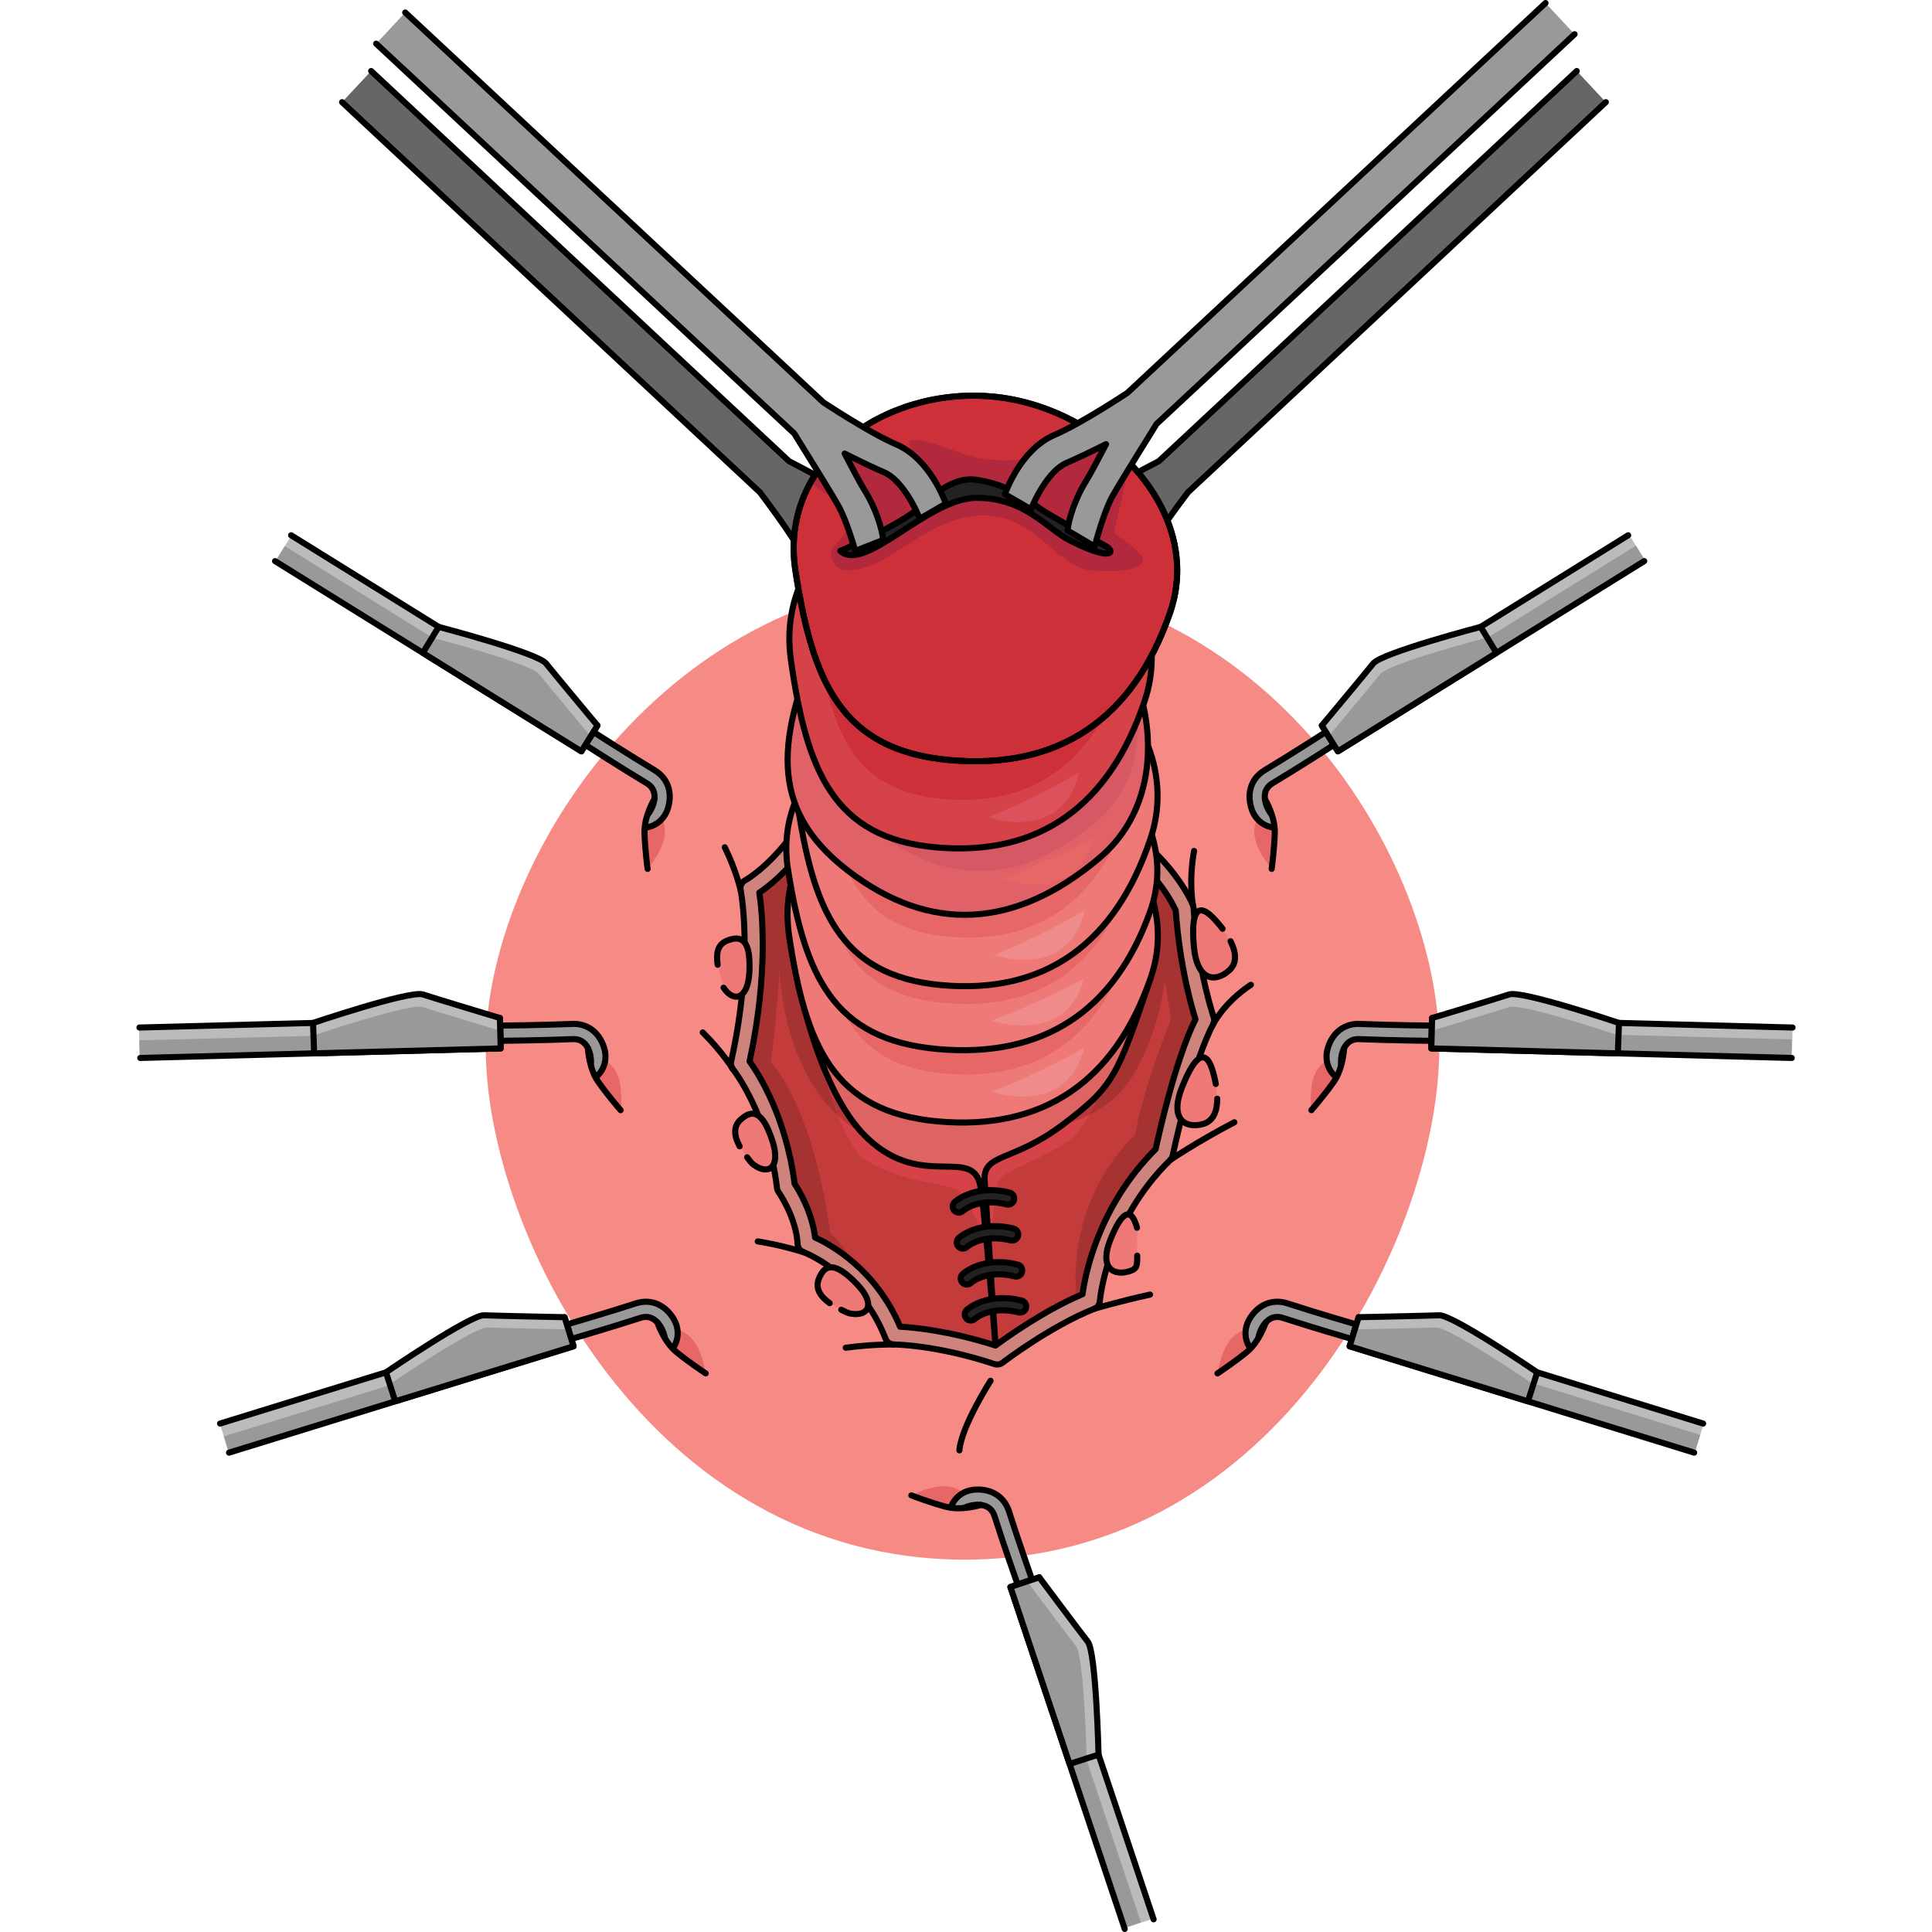 <?xml version="1.0" encoding="utf-8"?>
<!-- Created by: Science Figures, www.sciencefigures.org, Generator: Science Figures Editor -->
<svg version="1.1" id="Camada_1" xmlns="http://www.w3.org/2000/svg" xmlns:xlink="http://www.w3.org/1999/xlink" 
	 width="800px" height="800px" viewBox="0 0 272.554 317.362" enable-background="new 0 0 272.554 317.362"
	 xml:space="preserve">
<g>
	<path fill="#F68B85" d="M136.073,94.927c-49.238,0-78.686,46.81-78.686,77.217s26.945,84.053,78.686,84.053
		c51.742,0,77.947-53.643,77.947-84.053C214.019,141.734,186.278,94.927,136.073,94.927z"/>
	<path fill="#C33B3B" d="M125.451,217.933c2.254,0.117,8.068,0.653,15.674,3.091c1.949-1.442,8.06-5.793,14.296-8.439
		c0.442-3.263,2.596-14.437,12.015-23.832c0.54-2.519,3.268-14.769,6.538-21.317c-0.637-1.999-2.564-8.648-3.249-17.884
		c-1.108-2.443-11.542-22.978-46.261-16.182c-0.047,0.009-0.095,0.016-0.142,0.021c-0.109,0.011-10.888,1.105-14.618,6.004
		c-3.106,4.08-5.958,6.288-7.377,7.239c0.478,3.152,1.529,13.228-1.602,27.71c1.447,2.01,5.978,9.046,7.398,20.098
		c0.708,1.077,2.874,4.662,3.365,8.839C114.061,204.448,121.462,208.504,125.451,217.933z"/>
	<path fill="#D54247" d="M109.561,163.998c0,0,5.024,22.801,9.855,26.279s12.367,4.058,15.072,5.024s5.604,11.014,5.604,11.014
		s0.966-10.821,1.546-12.367s7.922-3.865,11.787-6.763s10.048-19.13,10.048-19.13L109.561,163.998z"/>
	<path opacity="0.15" enable-background="new    " d="M124.464,133.371c-0.047,0.009-0.095,0.016-0.143,0.021
		c-0.108,0.01-10.888,1.104-14.618,6.004c-3.106,4.08-5.958,6.287-7.377,7.239c0.478,3.152,1.529,13.228-1.602,27.71
		c1.447,2.01,5.978,9.046,7.398,20.098c0.708,1.077,2.874,4.662,3.365,8.839c1.301,0.59,3.838,1.923,6.543,4.313
		c-1.347-1.983-2.837-3.968-4.056-5.052c0,0-2.186-19.166-9.75-28.076c0,0,1.408-10.956,1.356-15.802
		c0.108,3.195,1.274,20.715,13.857,27.654l32.848-1.659c0,0,7.418-1.283,11.621-8.344c4.203-7.061,5.044-15.299,5.044-15.299
		l1.009,6.389c0,0-4.708,11.6-5.884,18.997c0,0-11.053,9.434-9.701,26.645c0.348-0.158,0.697-0.314,1.047-0.462
		c0.442-3.263,2.596-14.437,12.016-23.832c0.54-2.519,3.268-14.769,6.538-21.318c-0.637-1.999-2.564-8.648-3.249-17.884
		C169.617,147.11,159.183,126.574,124.464,133.371z"/>
	<path fill="#DE6363" stroke="#000000" stroke-linecap="round" stroke-linejoin="round" stroke-miterlimit="10" d="M107.241,153.848
		c0,0,3.237,23.18,12.196,32.471c8.959,9.29,17.334,2.172,19.075,7.919c0.678,2.236,2.612,26.787,2.612,26.787
		s-1.453-22.238-1.78-27.075c-0.31-4.588,4.645-2.986,12.94-9.29s8.798-7.737,14.353-24.108L107.241,153.848z"/>
	<path fill="#222222" stroke="#000000" stroke-linecap="round" stroke-linejoin="round" stroke-miterlimit="10" d="M135.097,199.183
		c-0.271,0-0.542-0.109-0.739-0.326c-0.369-0.407-0.345-1.032,0.059-1.405c0.133-0.122,3.309-2.978,9.021-1.549
		c0.536,0.134,0.862,0.677,0.728,1.213c-0.134,0.535-0.68,0.861-1.212,0.728c-4.617-1.154-7.082,0.992-7.185,1.083
		C135.577,199.099,135.336,199.183,135.097,199.183z"/>
	<path fill="#222222" stroke="#000000" stroke-linecap="round" stroke-linejoin="round" stroke-miterlimit="10" d="M135.753,205.093
		c-0.271,0-0.542-0.109-0.739-0.326c-0.369-0.407-0.345-1.032,0.059-1.405c0.133-0.122,3.31-2.979,9.021-1.549
		c0.536,0.134,0.862,0.677,0.728,1.213c-0.134,0.535-0.679,0.862-1.212,0.728c-4.616-1.154-7.081,0.991-7.185,1.083
		C136.233,205.009,135.993,205.093,135.753,205.093z"/>
	<path fill="#222222" stroke="#000000" stroke-linecap="round" stroke-linejoin="round" stroke-miterlimit="10" d="M136.411,211.004
		c-0.271,0-0.542-0.109-0.739-0.326c-0.369-0.407-0.345-1.032,0.059-1.405c0.133-0.122,3.313-2.978,9.02-1.549
		c0.536,0.134,0.862,0.677,0.728,1.213c-0.134,0.535-0.678,0.863-1.212,0.728c-4.614-1.155-7.08,0.991-7.184,1.083
		C136.89,210.92,136.65,211.004,136.411,211.004z"/>
	<path fill="#222222" stroke="#000000" stroke-linecap="round" stroke-linejoin="round" stroke-miterlimit="10" d="M137.067,216.914
		c-0.271,0-0.542-0.109-0.739-0.326c-0.369-0.407-0.345-1.032,0.059-1.405c0.133-0.122,3.31-2.978,9.021-1.549
		c0.536,0.134,0.862,0.677,0.728,1.213c-0.134,0.535-0.678,0.861-1.212,0.728c-4.614-1.155-7.082,0.991-7.185,1.083
		C137.546,216.83,137.306,216.914,137.067,216.914z"/>
	<path fill="#CE847C" stroke="#000000" stroke-linecap="round" stroke-linejoin="round" stroke-miterlimit="10" d="M141.397,224.143
		c-0.157,0-0.313-0.025-0.465-0.075c-9.575-3.178-16.423-3.215-16.491-3.215c-0.61,0-1.158-0.376-1.378-0.946
		c-4.122-10.703-13.38-14.187-13.473-14.221c-0.556-0.203-0.94-0.719-0.972-1.31c-0.235-4.428-3.092-8.503-3.121-8.543
		c-0.141-0.2-0.233-0.435-0.262-0.678c-1.489-12.263-7.19-19.466-7.248-19.537c-0.282-0.349-0.39-0.811-0.292-1.249
		c3.786-16.978,1.583-28.055,1.56-28.164c-0.133-0.645,0.176-1.302,0.759-1.607c0.029-0.016,3.449-1.881,7.338-6.99
		c4.376-5.75,15.492-7.032,16.611-7.147c11.067-2.157,26.84-2.833,39.263,6.125c7.527,5.427,10.206,11.779,10.317,12.047
		c0.061,0.146,0.096,0.3,0.108,0.458c0.758,10.614,3.286,17.911,3.312,17.983c0.137,0.39,0.105,0.82-0.089,1.185
		c-3.51,6.587-6.61,21.389-6.64,21.538c-0.06,0.287-0.204,0.551-0.414,0.757c-10.438,10.186-11.549,23.054-11.56,23.183
		c-0.043,0.561-0.402,1.049-0.925,1.258c-7.28,2.901-14.96,8.786-15.037,8.845C142.037,224.038,141.72,224.143,141.397,224.143z
		 M125.451,217.933c2.254,0.117,8.068,0.653,15.674,3.091c1.949-1.442,8.06-5.793,14.296-8.439
		c0.442-3.263,2.596-14.437,12.015-23.832c0.54-2.519,3.268-14.769,6.538-21.317c-0.637-1.999-2.564-8.648-3.25-17.884
		c-1.108-2.443-11.542-22.978-46.261-16.182c-0.047,0.009-0.095,0.016-0.142,0.021c-0.109,0.011-10.888,1.105-14.618,6.004
		c-3.106,4.08-5.958,6.288-7.377,7.239c0.478,3.152,1.529,13.228-1.602,27.71c1.447,2.01,5.978,9.046,7.398,20.098
		c0.708,1.077,2.874,4.662,3.365,8.839C114.06,204.448,121.462,208.504,125.451,217.933z"/>
	<path fill="none" stroke="#000000" stroke-linecap="round" stroke-linejoin="round" stroke-miterlimit="10" d="M157.335,214.991
		c0,0,3.754-1.133,9.174-2.337"/>
	<path fill="none" stroke="#000000" stroke-linecap="round" stroke-linejoin="round" stroke-miterlimit="10" d="M169.82,190.551
		c0,0,4.217-2.89,10.541-6.202"/>
	<path fill="none" stroke="#000000" stroke-linecap="round" stroke-linejoin="round" stroke-miterlimit="10" d="M176.875,168.256
		c0,0,1.679-3.48,6.196-6.491"/>
	<path fill="none" stroke="#000000" stroke-linecap="round" stroke-linejoin="round" stroke-miterlimit="10" d="M173.545,148.63
		c0,0-0.712-3.728,0.192-8.847"/>
	<path fill="none" stroke="#000000" stroke-linecap="round" stroke-linejoin="round" stroke-miterlimit="10" d="M99.256,146.204
		c0,0-0.8-3.41-2.606-7.023"/>
	<path fill="none" stroke="#000000" stroke-linecap="round" stroke-linejoin="round" stroke-miterlimit="10" d="M97.988,175.617
		c0,0-1.639-2.711-4.952-6.024"/>
	<path fill="none" stroke="#000000" stroke-linecap="round" stroke-linejoin="round" stroke-miterlimit="10" d="M109.591,205.686
		c0,0-3.607-1.163-7.521-1.765"/>
	<path fill="none" stroke="#000000" stroke-linecap="round" stroke-linejoin="round" stroke-miterlimit="10" d="M124.441,220.853
		c0,0-3.401-0.069-7.918,0.533"/>
	<path fill="none" stroke="#000000" stroke-linecap="round" stroke-linejoin="round" stroke-miterlimit="10" d="M140.312,226.806
		c0,0-4.818,7.528-5.119,11.443"/>
	<path fill="#EE7976" d="M179.734,154.613l-1.311-2.05c-0.374-0.493-0.78-0.975-1.199-1.437c-2.876-3.163-4.023-1.509-3.52,4.275
		c0.503,5.784,3.52,6.035,5.784,4.023C180.858,158.206,180.661,156.435,179.734,154.613z"/>
	<path fill="#EE7976" d="M176.898,176.236c-1.125-4.124-2.899-3.171-5.078,2.21c-2.179,5.381,0.396,6.976,3.326,6.211
		c1.774-0.463,2.403-2.13,2.405-4.175l-0.237-2.421C177.205,177.452,177.062,176.838,176.898,176.236z"/>
	<path fill="#EE7976" d="M112.074,210.144c-0.579,1.54,0.318,2.864,1.816,3.924l1.897,1.08c0.503,0.235,1.001,0.547,1.553,0.64
		c2.994,0.502,4.133-1.63,1.009-4.867C114.731,207.172,113.03,207.6,112.074,210.144z"/>
	<path fill="#EE7976" d="M99.193,183.976c-1.198,1.128-0.976,2.712-0.098,4.323l1.229,1.805c0.348,0.433,0.658,0.932,1.113,1.258
		c2.467,1.769,4.428,0.356,3.048-3.925C102.887,182.478,101.172,182.113,99.193,183.976z"/>
	<path fill="#EE7976" d="M100.692,159.65c0.25-5.204-1.226-6.149-3.734-5.102c-1.518,0.634-1.733,2.106-1.478,3.923l0.977,3.779
		C98.143,164.774,100.476,164.142,100.692,159.65z"/>
	<path fill="#EE7976" d="M160.02,203.572c-1.867,4.611,0.339,5.978,2.85,5.322c1.52-0.397,1.534-0.877,1.535-2.629l-0.034-4.587
		C163.407,198.144,161.886,198.96,160.02,203.572z"/>
	<path fill="none" stroke="#000000" stroke-linecap="round" stroke-linejoin="round" stroke-miterlimit="10" d="M178.423,152.563
		c-0.374-0.493-0.78-0.975-1.199-1.437c-2.876-3.163-4.023-1.509-3.52,4.275c0.503,5.784,3.52,6.035,5.784,4.023
		c1.37-1.218,1.173-2.989,0.246-4.811"/>
	<path fill="none" stroke="#000000" stroke-linecap="round" stroke-linejoin="round" stroke-miterlimit="10" d="M177.314,178.061
		c-0.109-0.609-0.252-1.223-0.416-1.825c-1.125-4.124-2.899-3.171-5.078,2.21c-2.179,5.381,0.396,6.976,3.326,6.211
		c1.774-0.463,2.403-2.13,2.405-4.175"/>
	<path fill="none" stroke="#000000" stroke-linecap="round" stroke-linejoin="round" stroke-miterlimit="10" d="M115.787,215.148
		c0.503,0.235,1.001,0.547,1.553,0.64c2.994,0.502,4.133-1.63,1.009-4.867c-3.618-3.749-5.319-3.321-6.275-0.777
		c-0.579,1.54,0.318,2.864,1.816,3.924"/>
	<path fill="none" stroke="#000000" stroke-linecap="round" stroke-linejoin="round" stroke-miterlimit="10" d="M100.324,190.104
		c0.348,0.433,0.658,0.932,1.113,1.258c2.467,1.769,4.428,0.356,3.048-3.925c-1.598-4.959-3.313-5.324-5.292-3.461
		c-1.198,1.128-0.976,2.712-0.098,4.323"/>
	<path fill="none" stroke="#000000" stroke-linecap="round" stroke-linejoin="round" stroke-miterlimit="10" d="M96.457,162.25
		c1.686,2.524,4.019,1.892,4.235-2.6c0.25-5.204-1.226-6.149-3.734-5.102c-1.518,0.634-1.733,2.106-1.478,3.923"/>
	<path fill="none" stroke="#000000" stroke-linecap="round" stroke-linejoin="round" stroke-miterlimit="10" d="M164.371,201.678
		c-0.964-3.534-2.485-2.718-4.351,1.894c-1.867,4.611,0.339,5.978,2.85,5.322c1.52-0.397,1.534-0.877,1.535-2.629"/>
	<path fill="#666666" d="M125.65,89.115l2.317-4.626c-0.037,0.009-5.846-1.087-8.543-2.389c-3.593-1.735-11.819-6.171-12.226-6.348
		L38.562,11.665l-4.777,5.116l68.636,64.087c0.052,0.083,5.511,7.16,7.727,11.478c2.767,5.392,9.961,7.363,10.266,7.443l2.188-4.462
		c-1.487-0.405-6.557-2.44-8.006-5.264c-0.902-1.757-2.233-4.079-3.534-6.28c2.39,1.062,4.821,2.089,6.188,2.82
		C120.553,88.367,124.053,89.081,125.65,89.115z"/>
	<path fill="none" stroke="#000000" stroke-linecap="round" stroke-linejoin="round" stroke-miterlimit="10" d="M33.785,16.781
		l68.636,64.087c0.052,0.083,5.511,7.16,7.727,11.478c2.767,5.392,9.961,7.363,10.266,7.443l2.188-4.462
		c-1.487-0.405-6.557-2.44-8.006-5.264c-0.902-1.757-2.233-4.079-3.534-6.28c2.39,1.062,4.821,2.089,6.188,2.82
		c3.303,1.764,6.803,2.478,8.4,2.512l2.317-4.626c-0.037,0.009-5.846-1.087-8.543-2.389c-3.593-1.735-11.819-6.171-12.226-6.348
		L38.562,11.665"/>
	<path fill="#666666" d="M236.603,11.665l-68.636,64.087c-0.407,0.177-8.633,4.613-12.226,6.348
		c-2.697,1.302-8.506,2.398-8.543,2.389l2.317,4.626c1.597-0.034,5.097-0.748,8.4-2.512c1.367-0.731,3.798-1.758,6.188-2.82
		c-1.301,2.201-2.632,4.523-3.534,6.28c-1.449,2.824-6.519,4.859-8.006,5.264l2.188,4.462c0.305-0.08,7.499-2.051,10.266-7.443
		c2.216-4.318,7.675-11.395,7.727-11.478l68.636-64.087L236.603,11.665z"/>
	<path fill="none" stroke="#000000" stroke-linecap="round" stroke-linejoin="round" stroke-miterlimit="10" d="M241.38,16.781
		l-68.636,64.087c-0.052,0.083-5.511,7.16-7.727,11.478c-2.767,5.392-9.961,7.363-10.266,7.443l-2.188-4.462
		c1.487-0.405,6.557-2.44,8.006-5.264c0.902-1.757,2.233-4.079,3.534-6.28c-2.39,1.062-4.821,2.089-6.188,2.82
		c-3.303,1.764-6.803,2.478-8.4,2.512l-2.317-4.626c0.037,0.009,5.846-1.087,8.543-2.389c3.593-1.735,11.819-6.171,12.226-6.348
		l68.636-64.087"/>
	<path fill="#EE7976" d="M107.241,153.848c-2.648-17.465,14.033-29.565,31.258-28.022c17.225,1.544,33.891,17.971,28.138,34.725
		c-5.884,17.138-17.752,25.201-34.977,23.657C114.435,182.665,109.944,171.67,107.241,153.848z"/>
	<path fill="#E66766" d="M111.636,150.088c-2.291-15.112,12.142-25.582,27.046-24.246s29.324,15.549,24.347,30.047
		c-5.091,14.828-15.36,21.805-30.264,20.47C117.861,175.023,113.975,165.509,111.636,150.088z"/>
	<path fill="#EF8B8B" d="M155.677,172.132c0,0-6.972,4.027-15.205,7.202C140.472,179.334,152.848,183.718,155.677,172.132z"/>
	<path fill="none" stroke="#000000" stroke-linecap="round" stroke-linejoin="round" stroke-miterlimit="10" d="M107.241,153.848
		c-2.648-17.465,14.033-29.565,31.258-28.022c17.225,1.544,33.891,17.971,28.138,34.725c-5.884,17.138-17.752,25.201-34.977,23.657
		C114.435,182.665,109.944,171.67,107.241,153.848z"/>
	<path fill="#EE7976" d="M107.053,142.938c-2.716-16.866,13.948-28.494,31.207-26.95c17.259,1.544,34.012,17.452,28.311,33.607
		c-5.831,16.524-17.689,24.269-34.948,22.726S109.826,160.149,107.053,142.938z"/>
	<path fill="#E66766" d="M111.442,139.324c-2.35-14.594,12.068-24.654,27.002-23.318s29.429,15.1,24.496,29.078
		c-5.045,14.297-15.305,20.999-30.239,19.663S113.841,154.216,111.442,139.324z"/>
	<path fill="#EF8B8B" d="M155.636,160.739c0,0-6.969,3.865-15.204,6.904C140.432,167.643,152.844,171.913,155.636,160.739z"/>
	<path fill="none" stroke="#000000" stroke-linecap="round" stroke-linejoin="round" stroke-miterlimit="10" d="M107.053,142.938
		c-2.716-16.866,13.948-28.494,31.207-26.95c17.259,1.544,34.012,17.452,28.311,33.607c-5.831,16.524-17.689,24.269-34.948,22.726
		S109.826,160.149,107.053,142.938z"/>
	<path fill="#EE7976" d="M108.479,131.151c-2.534-17.68,13.831-29.986,30.683-28.476c16.853,1.51,33.109,18.095,27.424,35.082
		c-5.815,17.375-17.456,25.578-34.309,24.067C115.424,160.315,111.065,149.193,108.479,131.151z"/>
	<path fill="#E66766" d="M112.792,127.33c-2.193-15.298,11.967-25.946,26.549-24.639s28.647,15.657,23.729,30.355
		c-5.031,15.033-15.104,22.131-29.686,20.824C118.802,152.564,115.03,142.941,112.792,127.33z"/>
	<path fill="#EF8B8B" d="M155.821,149.52c0,0-6.837,4.1-14.905,7.341C140.916,156.86,153.014,161.262,155.821,149.52z"/>
	<path fill="none" stroke="#000000" stroke-linecap="round" stroke-linejoin="round" stroke-miterlimit="10" d="M108.479,131.151
		c-2.534-17.68,13.831-29.986,30.683-28.476c16.853,1.51,33.109,18.095,27.424,35.082c-5.815,17.375-17.456,25.578-34.309,24.067
		C115.424,160.315,111.065,149.193,108.479,131.151z"/>
	<path fill="#E06167" d="M112.543,103.962c6.952-16.494,27.112-18.22,40.577-7.859s18.671,33.302,5.129,44.78
		c-13.851,11.74-27.908,12.496-41.373,2.135C103.411,132.658,105.448,120.794,112.543,103.962z"/>
	<path fill="#D65865" d="M118.154,103.014c6.016-14.272,23.459-15.765,35.11-6.8s16.155,28.815,4.438,38.746
		c-11.985,10.159-24.148,10.812-35.798,1.848S112.015,117.577,118.154,103.014z"/>
	<path fill="#E66766" d="M157.301,137.534c0,0-6.965,3.864-15.132,6.828C142.169,144.362,154.111,149.177,157.301,137.534z"/>
	<path fill="none" stroke="#000000" stroke-linecap="round" stroke-linejoin="round" stroke-miterlimit="10" d="M112.543,103.962
		c6.952-16.494,27.112-18.22,40.577-7.859s18.671,33.302,5.129,44.78c-13.851,11.74-27.908,12.496-41.373,2.135
		C103.411,132.658,105.448,120.794,112.543,103.962z"/>
	<path fill="#D54247" d="M107.524,108.518c-2.535-17.68,13.831-29.986,30.683-28.476c16.853,1.51,33.109,18.096,27.424,35.082
		c-5.815,17.375-17.456,25.577-34.309,24.067C114.47,137.681,110.111,126.559,107.524,108.518z"/>
	<path fill="#CD3038" d="M111.838,104.697c-2.193-15.298,11.967-25.946,26.549-24.639s28.648,15.657,23.729,30.355
		c-5.031,15.034-15.104,22.131-29.686,20.825C117.848,129.931,114.076,120.307,111.838,104.697z"/>
	<path fill="#DB525C" d="M154.867,126.886c0,0-6.837,4.1-14.905,7.341C139.962,134.227,152.06,138.628,154.867,126.886z"/>
	<path fill="none" stroke="#000000" stroke-linecap="round" stroke-linejoin="round" stroke-miterlimit="10" d="M107.524,108.518
		c-2.535-17.68,13.831-29.986,30.683-28.476c16.853,1.51,33.109,18.096,27.424,35.082c-5.815,17.375-17.456,25.577-34.309,24.067
		C114.47,137.681,110.111,126.559,107.524,108.518z"/>
	<path fill="#CD3038" d="M108.261,93.768c-2.764-17.869,14.496-30.228,32.336-28.629c17.84,1.599,35.118,18.422,29.181,35.555
		c-6.072,17.524-18.353,25.759-36.193,24.161C115.745,123.256,111.081,112.003,108.261,93.768z"/>
	<path fill="#B2283C" d="M158.191,71.81l-10.219,3.134c0,0-6.415,1.77-12.387-0.442s-10.175-3.539-8.185-0.442
		c1.991,3.097-1.105,3.539-1.105,3.539l-10.139-4.966c-2.208,1.926-4.061,4.171-5.443,6.687l7.84,5.578l-4.424,5.53
		c0,0-0.664,4.645,5.309,2.875c5.972-1.77,11.724-8.848,20.129-8.627c8.406,0.221,11.502,8.627,17.696,9.069
		c6.194,0.443,9.733-0.885,7.3-3.097s-3.982-3.097-3.982-3.097l2.582-11.472C161.661,74.524,159.99,73.092,158.191,71.81z"/>
	<path fill="#222222" stroke="#000000" stroke-linecap="round" stroke-linejoin="round" stroke-miterlimit="10" d="M138.009,81.78
		c-7.986,0-18.296,12.415-22.375,8.725c0,0,9.545-4.121,13.152-7.222c0.757-0.651,4.819-5.116,9.151-4.478s7.496,2.434,10.416,4.673
		c1.491,1.143,9.401,5.371,10.928,6.251c1.527,0.879,1.117,2.622-5.954-0.965C149.553,86.849,145.995,81.781,138.009,81.78z"/>
	<path fill="none" stroke="#000000" stroke-linecap="round" stroke-linejoin="round" stroke-miterlimit="10" d="M108.261,93.768
		c-2.764-17.869,14.496-30.228,32.336-28.629c17.84,1.599,35.118,18.422,29.181,35.555c-6.072,17.524-18.353,25.759-36.193,24.161
		C115.745,123.256,111.081,112.003,108.261,93.768z"/>
	<path fill="none" stroke="#000000" stroke-linecap="round" stroke-linejoin="round" stroke-miterlimit="10" d="M108.261,93.768
		c-2.764-17.869,14.496-30.228,32.336-28.629c17.84,1.599,35.118,18.422,29.181,35.555c-6.072,17.524-18.353,25.759-36.193,24.161
		C115.745,123.256,111.081,112.003,108.261,93.768z"/>
	<path fill="#999999" d="M231.472,0.5L162.79,64.537c-0.087,0.046-7.524,5.002-11.985,6.914c-5.57,2.387-8.034,9.428-8.136,9.727
		l4.3,2.491c0.507-1.455,2.888-6.372,5.806-7.622c1.815-0.778,4.224-1.945,6.51-3.091c-1.225,2.311-2.418,4.665-3.241,5.979
		c-1.988,3.173-2.942,6.615-3.087,8.206l4.455,2.632c-0.007-0.038,1.489-5.757,2.975-8.357c1.979-3.464,6.974-11.363,7.179-11.758
		l68.68-64.038L231.472,0.5z"/>
	<path fill="#999999" d="M124.827,73.004c-4.461-1.912-11.898-6.868-11.985-6.914L44.159,2.053l-4.774,5.12l68.682,64.038
		c0.205,0.395,5.2,8.294,7.179,11.758c1.485,2.6,2.833,7.5,2.826,7.538l4.603-1.813c-0.145-1.591-1.099-5.033-3.087-8.206
		c-0.823-1.314-2.016-3.668-3.241-5.979c2.286,1.146,4.695,2.313,6.51,3.091c2.918,1.25,5.299,6.167,5.806,7.622l4.3-2.491
		C132.861,82.432,130.397,75.391,124.827,73.004z"/>
	<path fill="none" stroke="#000000" stroke-linecap="round" stroke-linejoin="round" stroke-miterlimit="10" d="M231.472,0.5
		L162.79,64.537c-0.087,0.046-7.524,5.002-11.985,6.914c-5.57,2.387-8.034,9.428-8.136,9.727l4.3,2.491
		c0.507-1.455,2.888-6.372,5.806-7.622c1.815-0.778,4.224-1.945,6.51-3.091c-1.225,2.311-2.418,4.665-3.241,5.979
		c-1.988,3.173-2.942,6.615-3.087,8.206l4.455,2.632c-0.007-0.038,1.489-5.757,2.975-8.357c1.979-3.464,6.974-11.363,7.179-11.758
		l68.68-64.038"/>
	<path fill="none" stroke="#000000" stroke-linecap="round" stroke-linejoin="round" stroke-miterlimit="10" d="M44.159,2.053
		l68.683,64.037c0.087,0.046,7.524,5.002,11.985,6.914c5.57,2.387,8.034,9.428,8.136,9.727l-4.3,2.491
		c-0.507-1.455-2.888-6.372-5.806-7.622c-1.815-0.778-4.224-1.945-6.51-3.091c1.225,2.311,2.418,4.665,3.241,5.979
		c1.988,3.173,2.942,6.615,3.087,8.206l-4.603,1.813c0.007-0.038-1.341-4.938-2.826-7.538c-1.979-3.464-6.974-11.363-7.179-11.758
		L39.385,7.173"/>
	<path fill="#E66766" d="M83.186,132.296c0,0-2.567,5.765,0.791,10.433C90.835,134.231,83.186,132.296,83.186,132.296z"/>
	<path fill="#999999" stroke="#000000" stroke-linecap="round" stroke-linejoin="round" stroke-miterlimit="10" d="M80.815,135.62
		L80.815,135.62c1.91,0.019,3.634-1.891,4.137-3.671c0.288-1.022,0.328-2.423-1.121-3.292c-4.218-2.529-10.034-6.271-10.093-6.309
		l1.354-2.102c0.058,0.038,5.84,3.759,10.024,6.267c2.125,1.274,2.963,3.56,2.242,6.115C86.589,135.351,83.93,136.733,80.815,135.62
		z"/>
	
		<rect x="46.759" y="76.06" transform="matrix(0.528 -0.85 0.85 0.528 -66.501 91.767)" fill="#BBBBBB" width="5" height="59.231"/>
	
		<rect x="47.223" y="76.958" transform="matrix(0.528 -0.85 0.85 0.528 -67.508 91.689)" fill="#999999" width="2.923" height="59.169"/>
	<polyline fill="none" stroke="#000000" stroke-linecap="round" stroke-linejoin="round" stroke-miterlimit="10" points="
		25.417,87.925 75.734,119.173 73.096,123.421 22.779,92.172 	"/>
	<path fill="#BBBBBB" d="M47.054,107.248l26.042,16.173l2.637-4.248c0,0-7.061-8.453-8.446-10.193s-17.636-6.004-17.636-6.004
		L47.054,107.248z"/>
	<path fill="#999999" d="M48.585,104.729l-1.531,2.519l25.99,16.141l1.541-2.483c0,0-7.061-8.453-8.446-10.193
		C64.809,109.04,49.766,105.041,48.585,104.729z"/>
	
		<path id="XMLID_00000034049279043175790250000011127003336816699827_" fill="none" stroke="#000000" stroke-linecap="round" stroke-linejoin="round" stroke-miterlimit="10" d="
		M47.054,107.248l26.042,16.173l2.637-4.248c0,0-7.061-8.453-8.446-10.193s-17.636-6.004-17.636-6.004L47.054,107.248z"/>
	<path fill="#F68B85" d="M85.085,131.256c0,0-1.703,2.836-1.622,5.561s0.513,5.912,0.513,5.912l-7.791-1.998
		c0,0,1.879-6.219,5.009-9.834L85.085,131.256z"/>
	<path fill="none" stroke="#000000" stroke-linecap="round" stroke-linejoin="round" stroke-miterlimit="10" d="M85.085,131.256
		c0,0-1.703,2.836-1.622,5.561s0.513,5.912,0.513,5.912"/>
	<path fill="#E66766" d="M85.131,219.355c0,0,2.667,5.72,8.393,6.248C91.609,214.851,85.131,219.355,85.131,219.355z"/>
	<path fill="#999999" stroke="#000000" stroke-linecap="round" stroke-linejoin="round" stroke-miterlimit="10" d="M86.084,223.324
		L86.084,223.324c1.267-1.429,0.957-3.984-0.057-5.531c-0.583-0.888-1.613-1.837-3.22-1.314c-4.676,1.524-11.316,3.458-11.383,3.478
		l-0.698-2.401c0.066-0.019,6.668-1.942,11.306-3.454c2.356-0.768,4.631,0.099,6.085,2.32
		C89.669,218.791,88.967,221.704,86.084,223.324z"/>
	
		<rect x="13.16" y="225" transform="matrix(0.956 -0.295 0.295 0.956 -65.209 22.743)" fill="#BBBBBB" width="59.231" height="5"/>
	
		<rect x="13.468" y="227.041" transform="matrix(0.956 -0.295 0.295 0.956 -65.492 22.869)" fill="#999999" width="59.169" height="2.923"/>
	<polyline fill="none" stroke="#000000" stroke-linecap="round" stroke-linejoin="round" stroke-miterlimit="10" points="
		13.743,233.842 70.337,216.369 71.813,221.146 15.218,238.62 	"/>
	<path fill="#BBBBBB" d="M42.521,230.19l29.291-9.044l-1.476-4.777c0,0-11.012-0.217-13.234-0.313
		C54.88,215.96,41,225.427,41,225.427L42.521,230.19z"/>
	<path fill="#999999" d="M41.625,227.382l0.896,2.808l29.233-9.026l-0.863-2.792c0,0-11.012-0.217-13.234-0.313
		C55.523,217.966,42.635,226.695,41.625,227.382z"/>
	
		<path id="XMLID_00000117655518156873976910000010848585564164255894_" fill="none" stroke="#000000" stroke-linecap="round" stroke-linejoin="round" stroke-miterlimit="10" d="
		M42.521,230.19l29.291-9.044l-1.476-4.777c0,0-11.012-0.217-13.234-0.313C54.88,215.96,41,225.427,41,225.427L42.521,230.19z"/>
	<path fill="#F68B85" d="M85.592,217.239c0,0,1.023,3.146,3.133,4.872c2.11,1.727,4.798,3.491,4.798,3.491l-6.619,4.569
		c0,0-3.461-5.499-4.136-10.232L85.592,217.239z"/>
	<path fill="none" stroke="#000000" stroke-linecap="round" stroke-linejoin="round" stroke-miterlimit="10" d="M85.592,217.239
		c0,0,1.023,3.146,3.133,4.872c2.11,1.727,4.798,3.491,4.798,3.491"/>
	<path fill="#E66766" d="M185.977,219.355c0,0-2.667,5.72-8.393,6.248C179.499,214.851,185.977,219.355,185.977,219.355z"/>
	<path fill="#999999" stroke="#000000" stroke-linecap="round" stroke-linejoin="round" stroke-miterlimit="10" d="M185.024,223.324
		L185.024,223.324c-1.267-1.429-0.957-3.984,0.057-5.531c0.583-0.888,1.613-1.837,3.22-1.314c4.676,1.524,11.316,3.458,11.383,3.478
		l0.698-2.401c-0.066-0.019-6.668-1.942-11.306-3.454c-2.356-0.768-4.631,0.099-6.085,2.32
		C181.439,218.791,182.14,221.704,185.024,223.324z"/>
	
		<rect x="225.834" y="197.874" transform="matrix(0.295 -0.956 0.956 0.295 -56.39 378.553)" fill="#BBBBBB" width="5" height="59.231"/>
	
		<rect x="226.594" y="198.906" transform="matrix(0.295 -0.956 0.956 0.295 -57.543 378.993)" fill="#999999" width="2.923" height="59.169"/>
	<polyline fill="none" stroke="#000000" stroke-linecap="round" stroke-linejoin="round" stroke-miterlimit="10" points="
		257.365,233.842 200.77,216.369 199.295,221.146 255.889,238.62 	"/>
	<path fill="#BBBBBB" d="M228.586,230.19l-29.291-9.044l1.476-4.777c0,0,11.012-0.217,13.234-0.313
		c2.222-0.096,16.102,9.371,16.102,9.371L228.586,230.19z"/>
	<path fill="#999999" d="M229.482,227.382l-0.896,2.808l-29.233-9.026l0.863-2.792c0,0,11.012-0.217,13.234-0.313
		C215.585,217.966,228.472,226.695,229.482,227.382z"/>
	
		<path id="XMLID_00000129208218796220167290000010843225382962831763_" fill="none" stroke="#000000" stroke-linecap="round" stroke-linejoin="round" stroke-miterlimit="10" d="
		M228.586,230.19l-29.291-9.044l1.476-4.777c0,0,11.012-0.217,13.234-0.313c2.222-0.096,16.102,9.371,16.102,9.371L228.586,230.19z"
		/>
	<path fill="#F68B85" d="M185.515,217.239c0,0-1.023,3.146-3.133,4.872c-2.11,1.727-4.798,3.491-4.798,3.491l6.619,4.569
		c0,0,3.461-5.499,4.136-10.232L185.515,217.239z"/>
	<path fill="none" stroke="#000000" stroke-linecap="round" stroke-linejoin="round" stroke-miterlimit="10" d="M185.515,217.239
		c0,0-1.023,3.146-3.133,4.872c-2.11,1.727-4.798,3.491-4.798,3.491"/>
	<path fill="#E66766" d="M137.268,248.82c0,0-6.202,1.166-9.968-3.18C137.154,240.931,137.268,248.82,137.268,248.82z"/>
	<path fill="#999999" stroke="#000000" stroke-linecap="round" stroke-linejoin="round" stroke-miterlimit="10" d="M133.487,250.359
		L133.487,250.359c0.423-1.863,2.679-3.099,4.528-3.177c1.061-0.044,2.433,0.241,2.944,1.851c1.486,4.688,3.784,11.212,3.807,11.277
		l2.358-0.832c-0.023-0.065-2.308-6.551-3.782-11.201c-0.748-2.362-2.779-3.705-5.432-3.593
		C135.082,244.803,133.124,247.071,133.487,250.359z"/>
	
		<rect x="152.857" y="258.362" transform="matrix(0.948 -0.317 0.317 0.948 -83.3 64.125)" fill="#BBBBBB" width="5" height="59.231"/>
	
		<rect x="152.852" y="258.737" transform="matrix(0.948 -0.317 0.317 0.948 -83.44 63.789)" fill="#999999" width="2.923" height="59.163"/>
	<polyline fill="none" stroke="#000000" stroke-linecap="round" stroke-linejoin="round" stroke-miterlimit="10" points="
		167.095,315.277 148.315,259.102 143.573,260.687 162.352,316.862 	"/>
	<path fill="#BBBBBB" d="M153.293,289.761l-9.719-29.074l4.742-1.585c0,0,6.593,8.823,7.967,10.572s1.768,18.546,1.768,18.546
		L153.293,289.761z"/>
	<path fill="#999999" d="M156.097,288.853l-2.804,0.908l-9.7-29.016l2.772-0.926c0,0,6.593,8.822,7.966,10.573
		C155.651,272.072,156.066,287.632,156.097,288.853z"/>
	
		<path id="XMLID_00000142867338097767660380000006332656582794852028_" fill="none" stroke="#000000" stroke-linecap="round" stroke-linejoin="round" stroke-miterlimit="10" d="
		M153.293,289.761l-9.719-29.074l4.742-1.585c0,0,6.593,8.823,7.967,10.572s1.768,18.546,1.768,18.546L153.293,289.761z"/>
	<path fill="#F68B85" d="M138.719,247.212c0,0-3.152,1.002-5.785,0.293s-5.633-1.865-5.633-1.865l0.145,8.042
		c0,0,6.485-0.392,10.725-2.602L138.719,247.212z"/>
	<path fill="none" stroke="#000000" stroke-linecap="round" stroke-linejoin="round" stroke-miterlimit="10" d="M138.719,247.212
		c0,0-3.152,1.002-5.785,0.293s-5.633-1.865-5.633-1.865"/>
	<path fill="#E66766" d="M187.28,132.296c0,0,2.567,5.765-0.791,10.433C179.631,134.231,187.28,132.296,187.28,132.296z"/>
	<path fill="#999999" stroke="#000000" stroke-linecap="round" stroke-linejoin="round" stroke-miterlimit="10" d="M189.651,135.62
		L189.651,135.62c-1.91,0.019-3.634-1.891-4.137-3.671c-0.288-1.022-0.328-2.423,1.121-3.292c4.218-2.529,10.034-6.271,10.093-6.309
		l-1.354-2.102c-0.058,0.038-5.84,3.759-10.024,6.267c-2.125,1.274-2.963,3.56-2.241,6.115
		C183.877,135.351,186.536,136.733,189.651,135.62z"/>
	
		<rect x="191.601" y="103.165" transform="matrix(0.85 -0.528 0.528 0.85 -22.454 132.617)" fill="#BBBBBB" width="59.231" height="5"/>
	
		<rect x="192.206" y="105.069" transform="matrix(0.85 -0.528 0.528 0.85 -22.825 133.05)" fill="#999999" width="59.169" height="2.923"/>
	<polyline fill="none" stroke="#000000" stroke-linecap="round" stroke-linejoin="round" stroke-miterlimit="10" points="
		245.049,87.925 194.732,119.173 197.369,123.421 247.687,92.172 	"/>
	<path fill="#BBBBBB" d="M223.412,107.248l-26.042,16.173l-2.637-4.248c0,0,7.061-8.453,8.446-10.193s17.636-6.004,17.636-6.004
		L223.412,107.248z"/>
	<path fill="#999999" d="M221.881,104.729l1.531,2.519l-25.99,16.141l-1.541-2.483c0,0,7.061-8.453,8.446-10.193
		C205.657,109.04,220.7,105.041,221.881,104.729z"/>
	
		<path id="XMLID_00000145765126440292795090000005810595706218364329_" fill="none" stroke="#000000" stroke-linecap="round" stroke-linejoin="round" stroke-miterlimit="10" d="
		M223.412,107.248l-26.042,16.173l-2.637-4.248c0,0,7.061-8.453,8.446-10.193s17.636-6.004,17.636-6.004L223.412,107.248z"/>
	<path fill="#F68B85" d="M185.38,131.256c0,0,1.703,2.836,1.622,5.561c-0.081,2.725-0.513,5.912-0.513,5.912l7.791-1.998
		c0,0-1.879-6.219-5.009-9.834L185.38,131.256z"/>
	<path fill="none" stroke="#000000" stroke-linecap="round" stroke-linejoin="round" stroke-miterlimit="10" d="M185.38,131.256
		c0,0,1.703,2.836,1.622,5.561c-0.081,2.725-0.513,5.912-0.513,5.912"/>
	<path fill="#E66766" d="M73.15,174.087c0,0,1.026,6.227,6.397,8.279C80.603,171.496,73.15,174.087,73.15,174.087z"/>
	<path fill="#999999" stroke="#000000" stroke-linecap="round" stroke-linejoin="round" stroke-miterlimit="10" d="M72.998,178.166
		L72.998,178.166c1.606-1.034,1.996-3.578,1.437-5.341c-0.322-1.012-1.058-2.204-2.746-2.133c-4.914,0.207-11.83,0.279-11.899,0.28
		l-0.025-2.5c0.069,0,6.945-0.072,11.819-0.277c2.475-0.104,4.432,1.344,5.234,3.875C77.673,174.767,76.212,177.383,72.998,178.166z
		"/>
	
		<rect x="0.548" y="168.055" transform="matrix(1 -0.026 0.026 1 -4.492 0.856)" fill="#BBBBBB" width="59.249" height="5"/>
	
		<rect x="0.593" y="170.049" transform="matrix(1 -0.026 0.026 1 -4.535 0.86)" fill="#999999" width="59.157" height="2.923"/>
	<polyline fill="none" stroke="#000000" stroke-linecap="round" stroke-linejoin="round" stroke-miterlimit="10" points="
		0.5,168.789 59.71,167.222 59.843,172.221 0.633,173.787 	"/>
	<path fill="#BBBBBB" d="M29.198,173.031l30.645-0.811l-0.133-4.998c0,0-10.546-3.178-12.66-3.87s-18.032,4.682-18.032,4.682
		L29.198,173.031z"/>
	<path fill="#999999" d="M29.092,170.085l0.106,2.946l30.584-0.809l-0.078-2.922c0,0-10.545-3.178-12.66-3.87
		C45.013,164.766,30.249,169.697,29.092,170.085z"/>
	
		<path id="XMLID_00000133491650925195025720000008915482481266913427_" fill="none" stroke="#000000" stroke-linecap="round" stroke-linejoin="round" stroke-miterlimit="10" d="
		M29.198,173.031l30.645-0.811l-0.133-4.998c0,0-10.546-3.178-12.66-3.87s-18.032,4.682-18.032,4.682L29.198,173.031z"/>
	<path fill="#F68B85" d="M74.165,172.173c0,0,0.137,3.305,1.703,5.537s3.679,4.656,3.679,4.656l-7.606,2.615
		c0,0-1.85-6.228-1.224-10.968L74.165,172.173z"/>
	<path fill="none" stroke="#000000" stroke-linecap="round" stroke-linejoin="round" stroke-miterlimit="10" d="M74.165,172.173
		c0,0,0.137,3.305,1.703,5.537s3.679,4.656,3.679,4.656"/>
	<path fill="#E66766" d="M199.404,174.087c0,0-1.026,6.227-6.397,8.279C191.951,171.496,199.404,174.087,199.404,174.087z"/>
	<path fill="#999999" stroke="#000000" stroke-linecap="round" stroke-linejoin="round" stroke-miterlimit="10" d="M199.557,178.166
		L199.557,178.166c-1.606-1.034-1.996-3.578-1.437-5.341c0.322-1.012,1.058-2.204,2.746-2.133c4.914,0.207,11.83,0.279,11.899,0.28
		l0.025-2.5c-0.069,0-6.945-0.072-11.819-0.277c-2.475-0.104-4.432,1.344-5.234,3.875
		C194.882,174.767,196.343,177.383,199.557,178.166z"/>
	
		<rect x="239.922" y="140.804" transform="matrix(0.026 -1 1 0.026 65.654 408.267)" fill="#BBBBBB" width="5" height="59.249"/>
	
		<rect x="240.903" y="142.021" transform="matrix(0.026 -1 1 0.026 64.402 409.33)" fill="#999999" width="2.923" height="59.157"/>
	<polyline fill="none" stroke="#000000" stroke-linecap="round" stroke-linejoin="round" stroke-miterlimit="10" points="
		272.054,168.789 212.844,167.222 212.712,172.221 271.921,173.787 	"/>
	<path fill="#BBBBBB" d="M243.357,173.031l-30.645-0.811l0.133-4.998c0,0,10.546-3.178,12.66-3.87s18.032,4.682,18.032,4.682
		L243.357,173.031z"/>
	<path fill="#999999" d="M243.463,170.085l-0.106,2.946l-30.584-0.809l0.078-2.922c0,0,10.545-3.178,12.66-3.87
		C227.541,164.766,242.305,169.697,243.463,170.085z"/>
	
		<path id="XMLID_00000024689497505070933750000000231328553066574510_" fill="none" stroke="#000000" stroke-linecap="round" stroke-linejoin="round" stroke-miterlimit="10" d="
		M243.357,173.031l-30.645-0.811l0.133-4.998c0,0,10.546-3.178,12.66-3.87s18.032,4.682,18.032,4.682L243.357,173.031z"/>
	<path fill="#F68B85" d="M198.389,172.173c0,0-0.137,3.305-1.703,5.537s-3.679,4.656-3.679,4.656l7.606,2.615
		c0,0,1.85-6.228,1.224-10.968L198.389,172.173z"/>
	<path fill="none" stroke="#000000" stroke-linecap="round" stroke-linejoin="round" stroke-miterlimit="10" d="M198.389,172.173
		c0,0-0.137,3.305-1.703,5.537s-3.679,4.656-3.679,4.656"/>
</g>
</svg>